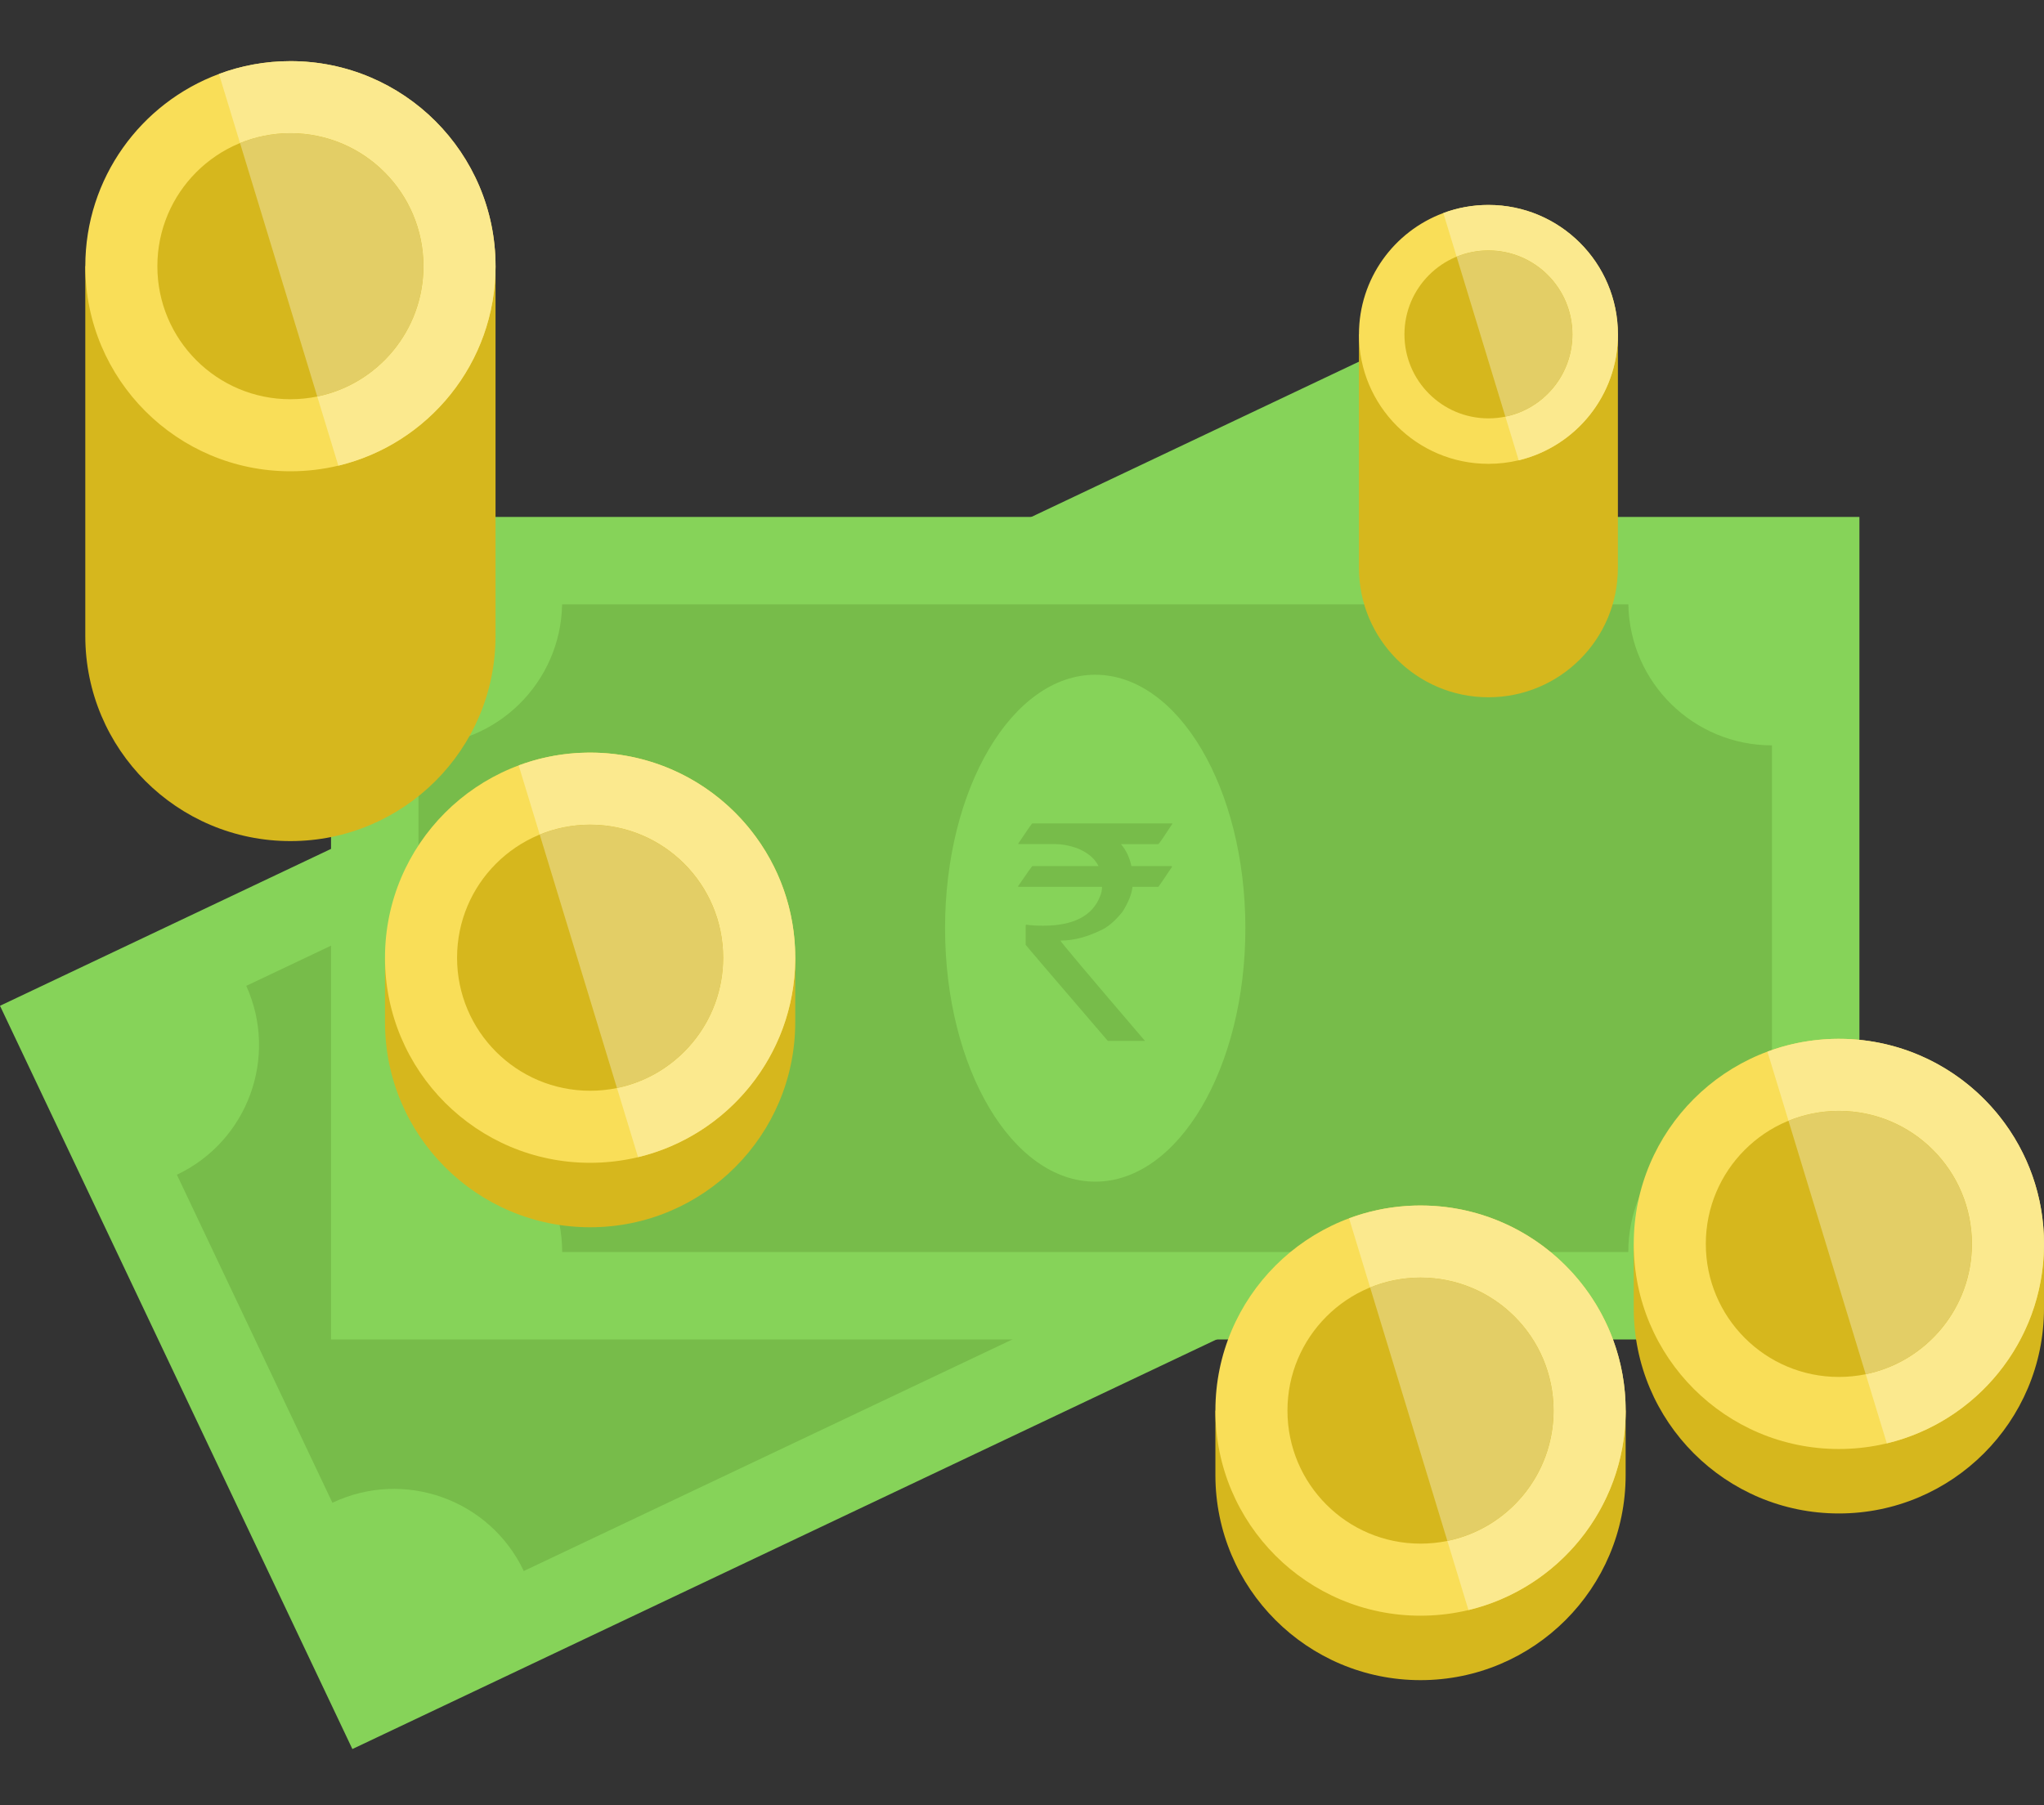 <?xml version="1.0" encoding="utf-8"?>
<!-- Generator: Adobe Illustrator 16.0.0, SVG Export Plug-In . SVG Version: 6.00 Build 0)  -->
<!DOCTYPE svg PUBLIC "-//W3C//DTD SVG 1.1//EN" "http://www.w3.org/Graphics/SVG/1.1/DTD/svg11.dtd">
<svg version="1.1" id="Layer_1" xmlns="http://www.w3.org/2000/svg" xmlns:xlink="http://www.w3.org/1999/xlink" x="0px" y="0px"
	 width="360px" height="318px" viewBox="0 210.5 360 318" enable-background="new 0 210.5 360 318" xml:space="preserve">
<rect x="0" y="210.5" width="360" height="318" fill="#333333" stroke="none"/>
<g>
	<polyline fill="#86D359" points="0,387.67 243.238,272.363 305.305,403.287 62.064,518.595 0,387.67 	"/>
	<path fill="#77BC4A" d="M58.548,475.212L31.156,417.43c12.49-5.921,17.891-20.731,12.218-33.272l169.692-80.442
		c6.117,12.329,21.002,17.524,33.492,11.604L273.95,373.1c-12.63,5.986-18.013,21.074-12.025,33.703L92.251,487.237
		C86.264,474.608,71.177,469.225,58.548,475.212"/>
	<path fill="#86D359" d="M171.776,435.821c13.199-6.256,15.333-29.392,4.773-51.671c-10.562-22.281-29.825-35.271-43.022-29.014
		c-13.198,6.256-15.334,29.391-4.772,51.67C139.317,429.088,158.578,442.078,171.776,435.821"/>
	<path fill="#77BC4A" d="M161.389,413.909l-8.089,3.834l-2.136-4.505l8.09-3.835c3.217-1.525,4.595-5.386,3.069-8.604
		c-1.525-3.218-5.385-4.595-8.603-3.068c-5.702,2.702-12.542,0.264-15.245-5.439c-2.703-5.701-0.264-12.541,5.439-15.245
		l8.089-3.834l2.136,4.506l-8.089,3.835c-3.218,1.525-4.595,5.385-3.069,8.604c1.524,3.218,5.385,4.595,8.603,3.068
		c5.702-2.701,12.542-0.262,15.245,5.439C169.532,404.367,167.092,411.206,161.389,413.909"/>
	<polyline fill="#77BC4A" points="147.234,378.234 142.729,380.37 137.506,369.354 142.011,367.217 147.234,378.234 	"/>
	
		<rect x="160.458" y="411.052" transform="matrix(-0.903 0.428 -0.428 -0.903 488.936 724.231)" fill="#77BC4A" width="4.986" height="12.193"/>
	<polyline fill="#86D359" points="58.304,301.559 327.49,301.559 327.49,446.448 58.304,446.448 58.304,301.559 	"/>
	<path fill="#77BC4A" d="M73.709,405.741v-63.947c13.823,0,25.047-11.071,25.293-24.83h187.793
		c0.247,13.76,11.473,24.83,25.293,24.83v63.947c-13.977,0-25.304,11.326-25.304,25.303H99.013
		C99.013,417.068,87.686,405.741,73.709,405.741"/>
	<ellipse fill="#86D359" cx="192.896" cy="374.004" rx="26.446" ry="44.647"/>
	<path fill="#D6B71D" d="M323.872,477.097c-19.952,0-36.127-16.175-36.127-36.128v-11.353h72.254v11.353
		C359.999,460.921,343.824,477.097,323.872,477.097"/>
	<path fill="#F9DE58" d="M359.999,429.616c0-19.953-16.175-36.128-36.128-36.128s-36.127,16.175-36.127,36.128
		c0,19.952,16.174,36.127,36.127,36.127S359.999,449.568,359.999,429.616"/>
	<path fill="#D6B71D" d="M347.307,429.616c0-12.943-10.491-23.436-23.435-23.436s-23.435,10.491-23.435,23.436
		c0,12.94,10.491,23.434,23.435,23.434S347.307,442.558,347.307,429.616"/>
	<path fill="#D6B71D" d="M250.189,506.458c-19.951,0-36.127-16.175-36.127-36.128v-11.354h72.254v11.354
		C286.318,490.282,270.143,506.458,250.189,506.458"/>
	<path fill="#F9DE58" d="M286.318,458.978c0-19.951-16.176-36.128-36.129-36.128s-36.127,16.176-36.127,36.128
		s16.174,36.128,36.127,36.128S286.318,478.93,286.318,458.978"/>
	<path fill="#D6B71D" d="M273.625,458.978c0-12.941-10.492-23.435-23.436-23.435c-12.942,0-23.435,10.492-23.435,23.435
		c0,12.943,10.492,23.435,23.435,23.435C263.133,482.412,273.625,471.92,273.625,458.978"/>
	<path fill="#D6B71D" d="M103.935,426.683L103.935,426.683c-19.953,0-36.127-16.175-36.127-36.128v-11.354h72.254v11.354
		C140.062,410.508,123.888,426.683,103.935,426.683"/>
	<path fill="#F9DE58" d="M140.062,379.201c0-19.951-16.175-36.127-36.127-36.127s-36.128,16.174-36.128,36.127
		s16.175,36.128,36.128,36.128S140.062,399.154,140.062,379.201"/>
	<path fill="#D6B71D" d="M127.369,379.201c0-12.942-10.491-23.434-23.434-23.434c-12.942,0-23.434,10.49-23.434,23.434
		s10.491,23.435,23.434,23.435C116.877,402.636,127.369,392.145,127.369,379.201"/>
	<path fill="#D6B71D" d="M51.151,358.658c-19.953,0-36.128-16.175-36.128-36.128v-65.139h72.254v65.139
		C87.278,342.483,71.104,358.658,51.151,358.658"/>
	<path fill="#F9DE58" d="M87.279,257.392c0,17.044-11.808,31.329-27.688,35.135c-2.709,0.647-5.535,0.989-8.443,0.989
		c-19.952,0-36.124-16.171-36.124-36.124c0-15.523,9.789-28.761,23.542-33.863c3.914-1.462,8.161-2.26,12.582-2.26
		C71.1,221.269,87.279,237.439,87.279,257.392"/>
	<path fill="#D6B71D" d="M74.585,257.392c0-12.942-10.492-23.434-23.434-23.434s-23.435,10.492-23.435,23.434
		c0,12.943,10.492,23.434,23.435,23.434C64.094,280.826,74.585,270.334,74.585,257.392"/>
	<path fill="#FBE98E" d="M51.148,221.269c-4.421,0-8.667,0.798-12.582,2.26l3.708,12.169c2.738-1.122,5.735-1.74,8.876-1.74
		c12.943,0,23.434,10.492,23.434,23.434c0,11.322-8.029,20.77-18.705,22.958l3.71,12.178c15.88-3.806,27.689-18.091,27.689-35.135
		C87.279,237.439,71.1,221.269,51.148,221.269"/>
	<path fill="#E3CE66" d="M51.151,233.958c-3.142,0-6.139,0.619-8.876,1.74l13.606,44.651c10.675-2.188,18.705-11.634,18.705-22.958
		C74.585,244.45,64.094,233.958,51.151,233.958"/>
	<path fill="#D6B71D" d="M262.15,333.325c-12.594,0-22.805-10.21-22.805-22.805v-41.117h45.608v41.117
		C284.955,323.115,274.745,333.325,262.15,333.325"/>
	<path fill="#F9DE58" d="M284.956,269.403c0,10.759-7.454,19.775-17.478,22.178c-1.711,0.409-3.494,0.624-5.33,0.624
		c-12.594,0-22.801-10.207-22.801-22.802c0-9.798,6.178-18.154,14.858-21.375c2.471-0.923,5.151-1.427,7.942-1.427
		C274.743,246.602,284.956,256.81,284.956,269.403"/>
	<path fill="#D6B71D" d="M276.943,269.403c0-8.169-6.623-14.792-14.793-14.792s-14.791,6.623-14.791,14.792
		c0,8.17,6.621,14.792,14.791,14.792C270.32,284.196,276.943,277.573,276.943,269.403"/>
	<path fill="#FBE98E" d="M262.148,246.602c-2.791,0-5.472,0.503-7.941,1.427l2.341,7.681c1.729-0.708,3.62-1.099,5.603-1.099
		c8.17,0,14.793,6.623,14.793,14.792c0,7.147-5.068,13.11-11.808,14.491l2.343,7.688c10.023-2.403,17.479-11.419,17.479-22.178
		C284.956,256.81,274.743,246.602,262.148,246.602"/>
	<path fill="#E3CE66" d="M262.15,254.611c-1.982,0-3.875,0.391-5.603,1.099l8.589,28.185c6.737-1.381,11.807-7.344,11.807-14.491
		C276.943,261.234,270.32,254.611,262.15,254.611"/>
	<path fill="#A3D284" d="M132.361,356.902c4.824,6.142,7.701,13.885,7.701,22.299c0-0.002,0-0.002,0-0.003
		C140.062,370.785,137.185,363.043,132.361,356.902 M132.328,356.859c0.01,0.014,0.02,0.024,0.029,0.037
		C132.347,356.885,132.338,356.873,132.328,356.859 M101.566,343.151c-0.001,0-0.001,0-0.002,0
		C101.565,343.151,101.565,343.151,101.566,343.151 M101.68,343.144c-0.007,0-0.014,0.001-0.021,0.001
		C101.666,343.145,101.672,343.144,101.68,343.144 M101.797,343.137c-0.013,0-0.025,0.001-0.039,0.002
		C101.772,343.138,101.785,343.137,101.797,343.137 M101.931,343.129c-0.023,0.001-0.046,0.002-0.07,0.004
		C101.885,343.131,101.907,343.131,101.931,343.129 M103.583,343.076c-0.542,0.005-1.082,0.022-1.618,0.052
		C102.502,343.098,103.04,343.082,103.583,343.076 M103.698,343.075c-0.037,0-0.076,0-0.113,0
		C103.623,343.076,103.661,343.076,103.698,343.075 M103.818,343.075c-0.038,0-0.077,0-0.115,0
		C103.742,343.075,103.779,343.075,103.818,343.075 M103.93,343.074c-0.038,0-0.075,0-0.112,0c0.038,0,0.078,0,0.115,0
		C103.932,343.074,103.932,343.074,103.93,343.074"/>
	<path fill="#E3CE66" d="M140.06,379.596c0,0,0,0.002,0,0.004C140.06,379.598,140.06,379.598,140.06,379.596 M140.061,379.486
		c0,0.006,0,0.014,0,0.021C140.061,379.499,140.061,379.493,140.061,379.486 M140.062,379.369c0,0.013,0,0.025,0,0.037
		C140.062,379.395,140.062,379.382,140.062,379.369 M140.062,379.225c0,0.026,0,0.055,0,0.08
		C140.062,379.277,140.062,379.251,140.062,379.225"/>
	<path fill="#FBE98E" d="M103.933,343.074c-0.037,0-0.077,0-0.115,0l0,0c-0.039,0-0.076,0-0.115,0.001c-0.002,0-0.002,0-0.004,0
		c-0.037,0-0.076,0-0.113,0c-0.001,0-0.002,0-0.002,0c-0.543,0.005-1.081,0.022-1.618,0.052c-0.012,0-0.022,0.001-0.034,0.001
		c-0.024,0.001-0.045,0.002-0.07,0.004c-0.021,0-0.042,0.002-0.063,0.003c-0.013,0-0.026,0.001-0.039,0.002
		c-0.026,0.001-0.053,0.003-0.079,0.005c-0.007,0-0.014,0.001-0.021,0.001c-0.031,0.001-0.062,0.004-0.092,0.005c0,0,0,0-0.002,0
		c-3.571,0.232-7.004,0.984-10.214,2.183l3.708,12.172c2.738-1.121,5.735-1.739,8.877-1.739c12.942,0,23.434,10.491,23.434,23.435
		c0,11.321-8.03,20.769-18.705,22.957l3.709,12.174c15.756-3.775,27.503-17.867,27.687-34.733c0,0,0-0.002,0-0.004
		c0-0.029,0-0.06,0-0.089c0-0.006,0-0.015,0-0.021c0-0.025,0-0.053,0.001-0.079c0-0.013,0-0.024,0-0.036c0-0.021,0-0.043,0-0.064
		c0-0.027,0-0.055,0-0.08c0-0.009,0-0.018,0-0.024c0-8.414-2.877-16.156-7.701-22.298c-0.002-0.002-0.003-0.004-0.004-0.006
		c-0.01-0.013-0.019-0.023-0.029-0.037C125.711,348.466,115.45,343.076,103.933,343.074"/>
	<path fill="#E3CE66" d="M103.935,355.768c-3.141,0-6.139,0.619-8.876,1.74l13.606,44.651c10.675-2.188,18.705-11.636,18.705-22.958
		C127.369,366.259,116.877,355.768,103.935,355.768"/>
	<path fill="#FFFFFF" d="M284.087,446.448L284.087,446.448c1.442,3.902,2.231,8.124,2.231,12.527c0-0.003,0-0.003,0-0.003
		C286.318,454.569,285.529,450.351,284.087,446.448"/>
	<path fill="#ADE18E" d="M279.904,438.421c1.712,2.47,3.123,5.163,4.183,8.028h0.001
		C283.027,443.584,281.615,440.891,279.904,438.421 M279.869,438.372c0.012,0.016,0.021,0.031,0.033,0.047
		C279.891,438.403,279.881,438.388,279.869,438.372 M279.836,438.323c0.001,0.001,0.002,0.003,0.003,0.005
		C279.838,438.326,279.836,438.325,279.836,438.323"/>
	<path fill="#A3D284" d="M247.727,422.933c-0.008,0.001-0.016,0.001-0.022,0.002C247.711,422.934,247.719,422.934,247.727,422.933
		 M247.846,422.926c-0.019,0-0.035,0.002-0.052,0.003C247.811,422.927,247.828,422.926,247.846,422.926 M247.963,422.918
		c-0.023,0.002-0.046,0.003-0.068,0.004C247.918,422.921,247.939,422.92,247.963,422.918 M248.092,422.91
		c-0.031,0.002-0.063,0.004-0.094,0.006C248.029,422.914,248.063,422.911,248.092,422.91 M250.186,422.85
		c-0.699,0-1.393,0.021-2.082,0.061c0.688-0.039,1.385-0.06,2.084-0.061C250.188,422.85,250.188,422.85,250.186,422.85"/>
	<path fill="#E3CE66" d="M286.314,459.37c0,0.001,0,0.004,0,0.005C286.314,459.373,286.314,459.373,286.314,459.37 M286.316,459.262
		c0,0.006,0,0.015,0,0.021C286.316,459.274,286.316,459.269,286.316,459.262 M286.316,459.146c0,0.013,0,0.023,0,0.036
		C286.316,459.17,286.316,459.157,286.316,459.146 M286.318,459c0,0.026,0,0.054,0,0.08
		C286.318,459.053,286.318,459.026,286.318,459"/>
	<path fill="#FBE98E" d="M250.188,422.85c-0.697,0-1.395,0.021-2.084,0.061c-0.004,0-0.008,0-0.012,0.001
		c-0.031,0.002-0.063,0.004-0.094,0.006c-0.012,0.001-0.023,0.002-0.035,0.002c-0.023,0.002-0.045,0.003-0.068,0.004
		c-0.017,0.001-0.033,0.002-0.049,0.004c-0.018,0-0.035,0.002-0.052,0.003c-0.022,0.002-0.045,0.003-0.067,0.004
		c-0.008,0.001-0.016,0.001-0.022,0.002c-3.529,0.241-6.923,0.989-10.099,2.178l3.709,12.171c2.738-1.121,5.734-1.74,8.877-1.74
		c12.941,0,23.435,10.492,23.435,23.436c0,11.321-8.03,20.77-18.706,22.956l3.71,12.175c15.757-3.775,27.502-17.867,27.687-34.732
		c0-0.001,0-0.004,0-0.005c0-0.028,0.002-0.06,0.002-0.089c0-0.006,0-0.014,0-0.021c0-0.024,0-0.053,0-0.079
		c0-0.013,0-0.023,0-0.036c0-0.021,0-0.043,0-0.064c0-0.027,0-0.055,0-0.081c0-0.008,0-0.017,0-0.023
		c0-4.403-0.787-8.623-2.23-12.526c-1.06-2.865-2.471-5.558-4.184-8.028v-0.001c-0.012-0.017-0.021-0.032-0.033-0.048
		c-0.01-0.015-0.021-0.029-0.031-0.044c-0.002-0.002-0.002-0.003-0.004-0.005C273.307,428.97,262.459,422.852,250.188,422.85"/>
	<path fill="#E3CE66" d="M250.189,435.543c-3.142,0-6.14,0.618-8.875,1.74l13.604,44.651c10.675-2.188,18.706-11.635,18.706-22.957
		C273.625,446.035,263.133,435.543,250.189,435.543"/>
	<path fill="#FFFFFF" d="M352.298,407.316c4.824,6.141,7.702,13.884,7.702,22.299c0-0.003,0-0.003,0-0.004
		C359.999,421.198,357.121,413.456,352.298,407.316 M352.262,407.271c0.012,0.013,0.021,0.026,0.031,0.039
		C352.283,407.298,352.272,407.283,352.262,407.271"/>
	<path fill="#ADE18E" d="M321.304,393.578c-0.009,0-0.019,0.002-0.026,0.002C321.286,393.58,321.295,393.578,321.304,393.578
		 M321.417,393.57c-0.017,0-0.033,0.002-0.05,0.004C321.383,393.572,321.401,393.572,321.417,393.57 M321.534,393.563
		c-0.023,0.002-0.046,0.004-0.068,0.006C321.488,393.566,321.512,393.564,321.534,393.563 M321.652,393.557
		c-0.028,0-0.057,0.002-0.083,0.004C321.597,393.559,321.625,393.557,321.652,393.557 M321.781,393.548
		c-0.035,0.002-0.069,0.005-0.105,0.007C321.712,393.553,321.745,393.55,321.781,393.548 M323.638,393.489
		c-0.622,0.004-1.239,0.022-1.854,0.059C322.397,393.514,323.016,393.493,323.638,393.489 M323.867,393.488
		c-0.076,0-0.152,0-0.229,0.001c0.077,0,0.155-0.001,0.231-0.001C323.869,393.488,323.869,393.488,323.867,393.488"/>
	<path fill="#E3CE66" d="M359.997,430.009c0,0.001,0,0.003,0,0.004C359.997,430.012,359.997,430.012,359.997,430.009 M359.998,429.9
		c0,0.006,0,0.014,0,0.021C359.998,429.913,359.998,429.906,359.998,429.9 M359.999,429.783c0,0.013,0,0.024,0,0.037
		C359.999,429.809,359.999,429.796,359.999,429.783 M359.999,429.639c0,0.026,0,0.055,0,0.08
		C359.999,429.691,359.999,429.665,359.999,429.639"/>
	<path fill="#FBE98E" d="M323.87,393.488c-0.076,0-0.154,0-0.231,0.001h-0.001c-0.622,0.004-1.239,0.022-1.854,0.059h-0.001
		c-0.035,0.002-0.069,0.005-0.105,0.007c-0.007,0-0.016,0-0.022,0.002c-0.027,0-0.057,0.002-0.083,0.004
		c-0.013,0.002-0.023,0.002-0.035,0.002c-0.022,0.002-0.046,0.004-0.068,0.004c-0.017,0.002-0.032,0.002-0.049,0.005
		c-0.016,0-0.034,0.002-0.05,0.003c-0.021,0.001-0.042,0.003-0.063,0.004c-0.01,0.001-0.018,0.002-0.026,0.002
		c-3.49,0.248-6.849,0.993-9.99,2.168l3.709,12.172c2.738-1.121,5.734-1.739,8.877-1.739c12.941,0,23.434,10.491,23.434,23.435
		c0,11.322-8.029,20.77-18.705,22.956l3.711,12.175c15.755-3.776,27.503-17.867,27.687-34.732c0-0.001,0-0.004,0-0.005
		c0-0.027,0-0.06,0-0.089c0-0.006,0-0.014,0-0.021c0-0.025,0-0.054,0.001-0.079c0-0.013,0-0.024,0-0.036c0-0.021,0-0.043,0-0.065
		c0-0.025,0-0.054,0-0.08c0-0.008,0-0.017,0-0.023c0-8.413-2.877-16.156-7.701-22.298c-0.002-0.002-0.003-0.003-0.004-0.005
		c-0.012-0.015-0.021-0.027-0.032-0.041C345.646,398.877,335.386,393.49,323.87,393.488"/>
	<path fill="#E3CE66" d="M323.872,406.182c-3.142,0-6.139,0.618-8.876,1.74l13.604,44.651c10.676-2.188,18.705-11.636,18.705-22.957
		C347.307,416.673,336.814,406.182,323.872,406.182"/>
	<g>
		<path fill="#77BC4A" d="M181.8,355.545h24.688v0.053c-1.453,2.241-2.276,3.438-2.463,3.592h-6.598
			c0.907,1.063,1.523,2.354,1.848,3.875h7.033c0.086,0.019,0.129,0.054,0.129,0.104c-1.576,2.36-2.381,3.541-2.412,3.541h-4.568
			c-0.104,1.216-0.686,2.677-1.745,4.39c-1.401,1.728-2.746,2.849-4.028,3.36c-2.396,1.146-4.688,1.722-6.879,1.722v0.051
			c0,0.17,4.952,6.048,14.859,17.631h-6.544c-9.649-11.24-14.474-16.887-14.474-16.938v-3.413l0.051-0.13
			c0.855,0.119,1.855,0.181,3.002,0.181c5.406,0,8.768-1.754,10.085-5.262c0.206-0.513,0.31-1.044,0.31-1.591h-14.68
			c-0.069,0-0.104-0.035-0.104-0.103c1.625-2.36,2.456-3.543,2.489-3.543h11.651v-0.051c-0.666-1.352-1.959-2.404-3.875-3.156
			c-1.368-0.444-2.601-0.668-3.694-0.668h-6.521v-0.127C180.938,356.718,181.749,355.545,181.8,355.545z"/>
	</g>
</g>
</svg>
